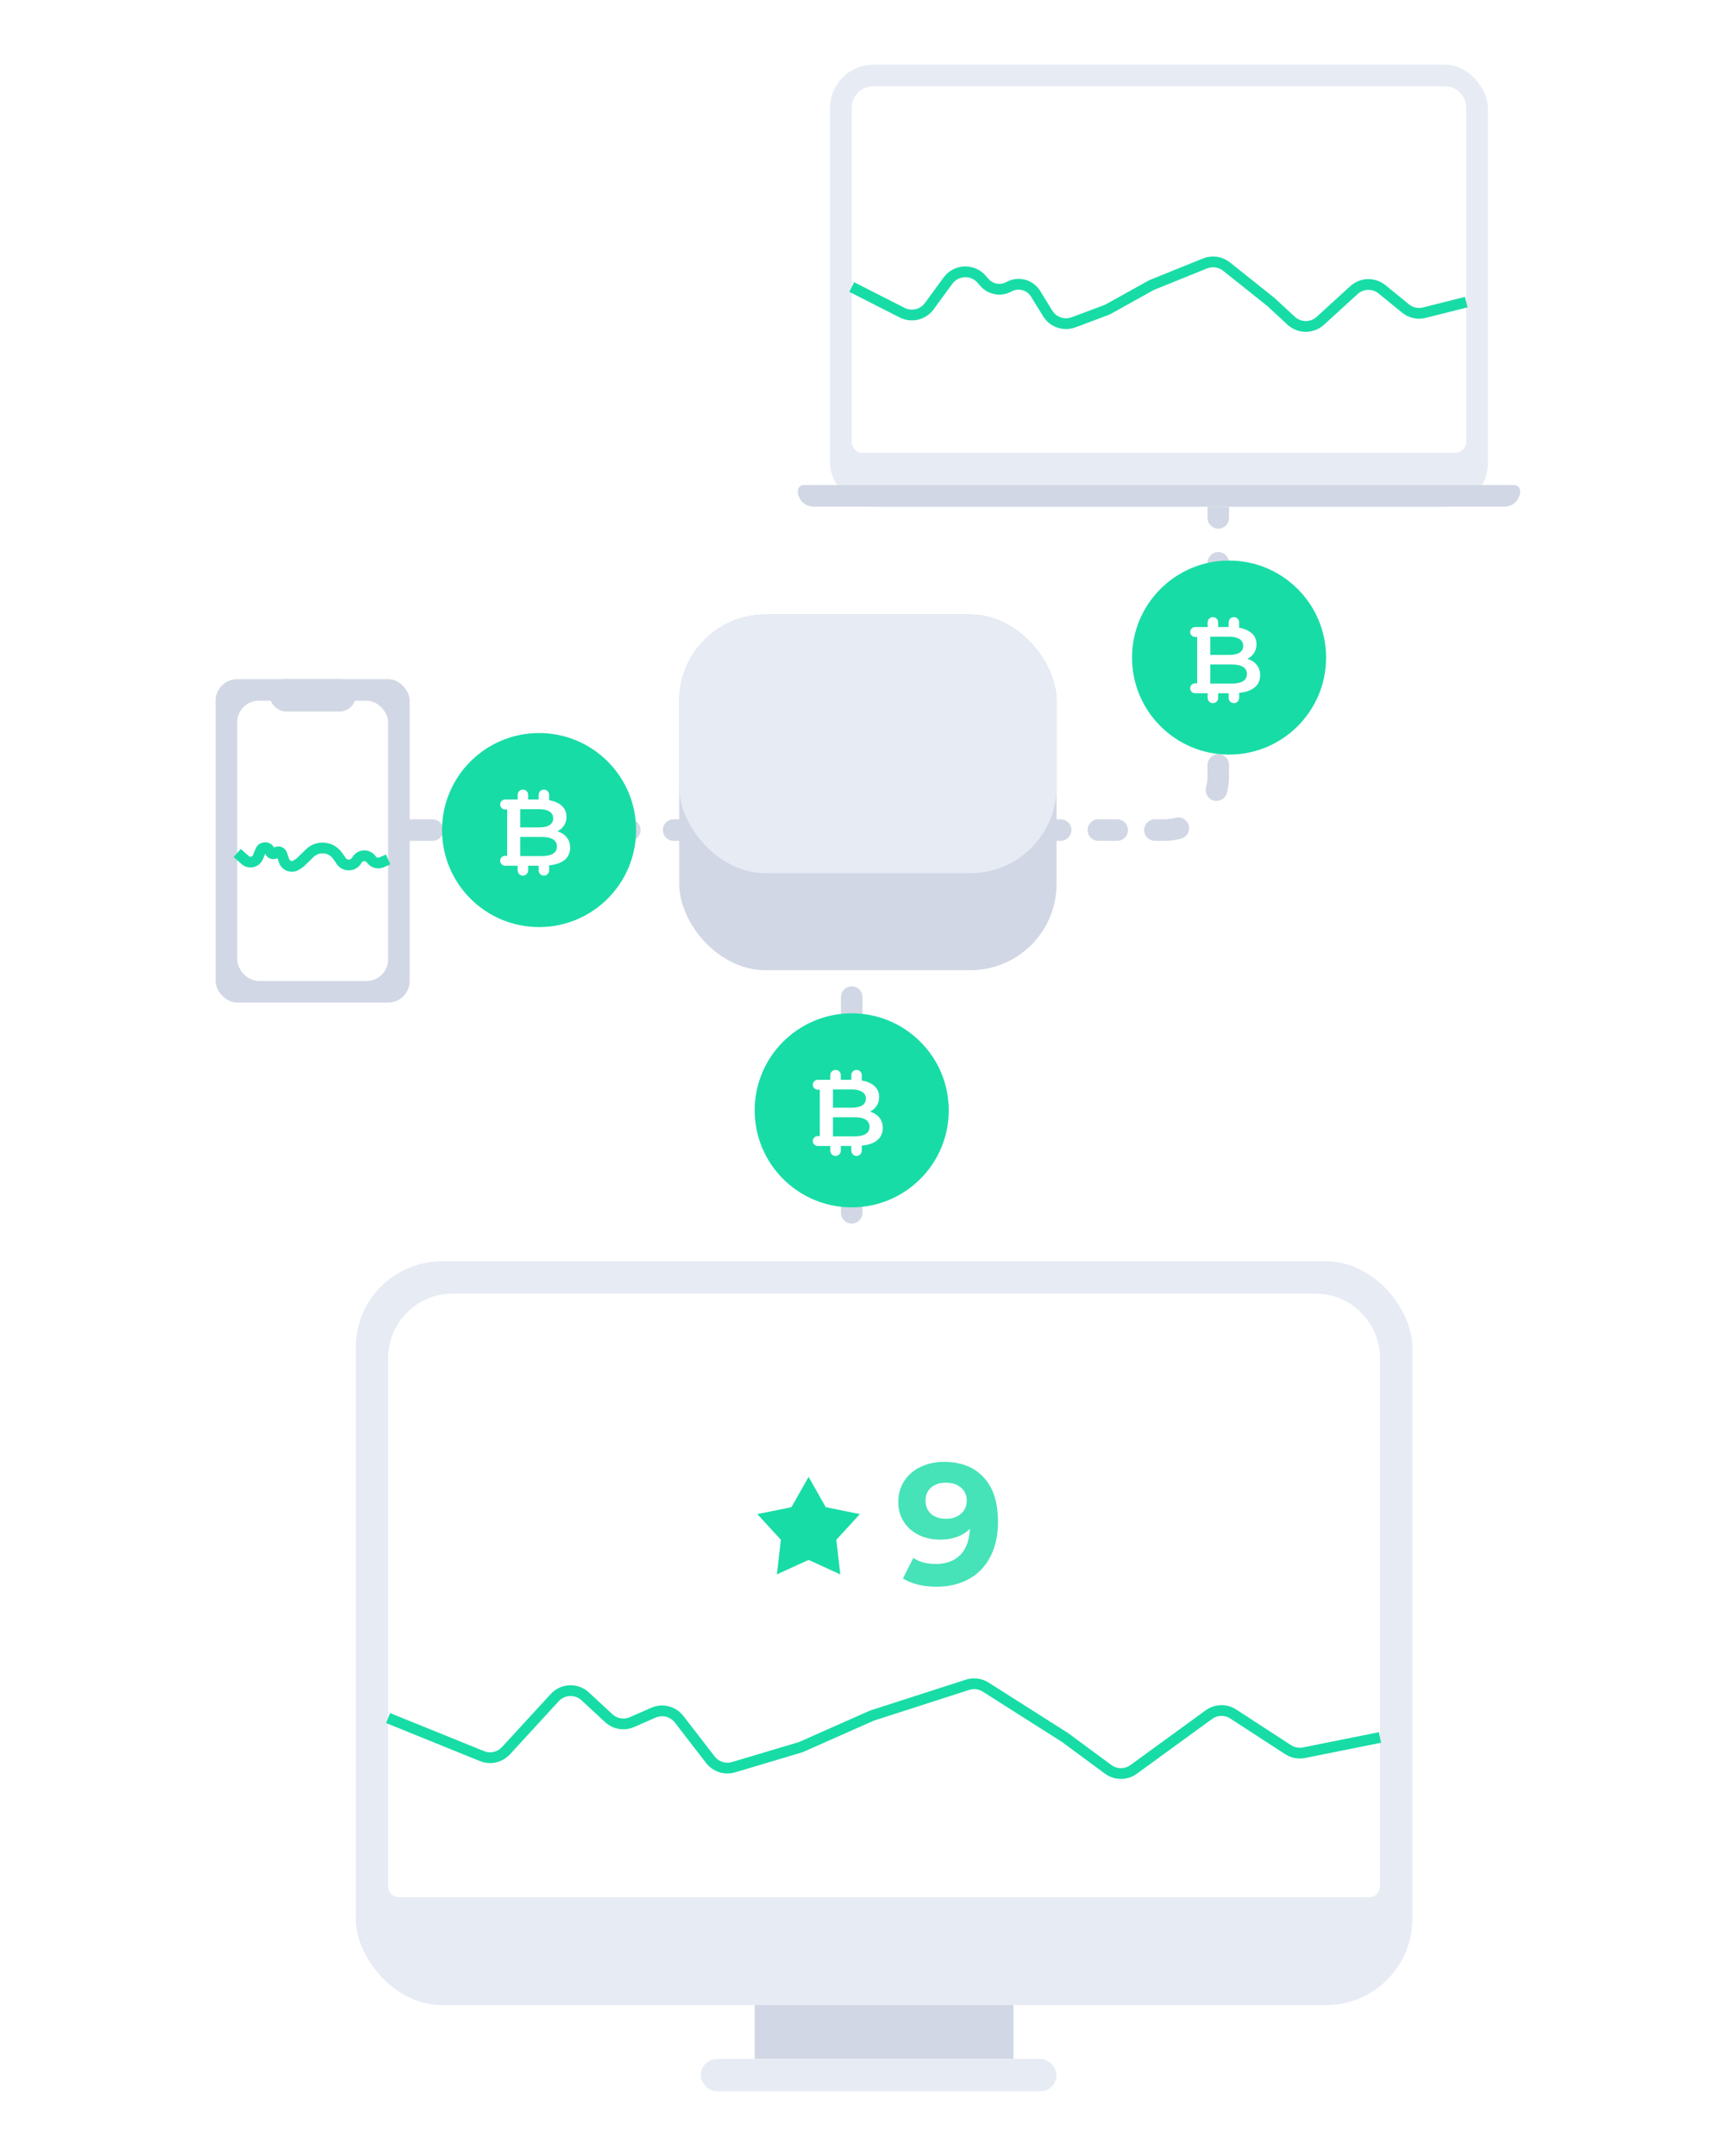 <svg width="160" height="200" viewBox="0 0 160 200" fill="none" xmlns="http://www.w3.org/2000/svg">
<path d="M98.375 77.5C98.651 77.5 98.875 77.276 98.875 77C98.875 76.724 98.651 76.5 98.375 76.5V77.5ZM101.875 76.5C101.599 76.5 101.375 76.724 101.375 77C101.375 77.276 101.599 77.5 101.875 77.5V76.5ZM103.625 77.5C103.901 77.5 104.125 77.276 104.125 77C104.125 76.724 103.901 76.5 103.625 76.5V77.5ZM107.125 76.5C106.849 76.5 106.625 76.724 106.625 77C106.625 77.276 106.849 77.5 107.125 77.5V76.5ZM109.424 77.314C109.69 77.243 109.849 76.968 109.778 76.702C109.706 76.435 109.432 76.276 109.165 76.348L109.424 77.314ZM112.348 73.165C112.276 73.432 112.435 73.706 112.702 73.778C112.968 73.849 113.243 73.691 113.314 73.424L112.348 73.165ZM113.5 70.958C113.5 70.682 113.276 70.458 113 70.458C112.724 70.458 112.5 70.682 112.5 70.958H113.5ZM112.5 66.792C112.5 67.068 112.724 67.292 113 67.292C113.276 67.292 113.5 67.068 113.5 66.792H112.5ZM113.5 64.708C113.5 64.432 113.276 64.208 113 64.208C112.724 64.208 112.5 64.432 112.5 64.708H113.5ZM112.5 60.542C112.5 60.818 112.724 61.042 113 61.042C113.276 61.042 113.5 60.818 113.5 60.542H112.5ZM113.5 58.458C113.5 58.182 113.276 57.958 113 57.958C112.724 57.958 112.5 58.182 112.5 58.458H113.5ZM112.5 54.292C112.5 54.568 112.724 54.792 113 54.792C113.276 54.792 113.5 54.568 113.5 54.292H112.5ZM113.5 52.208C113.5 51.932 113.276 51.708 113 51.708C112.724 51.708 112.5 51.932 112.5 52.208H113.5ZM112.5 48.042C112.5 48.318 112.724 48.542 113 48.542C113.276 48.542 113.5 48.318 113.5 48.042H112.5ZM97.5 77.5H98.375V76.5H97.5V77.5ZM101.875 77.5H103.625V76.5H101.875V77.5ZM107.125 77.5H108V76.5H107.125V77.5ZM108 77.5C108.492 77.5 108.969 77.435 109.424 77.314L109.165 76.348C108.794 76.447 108.404 76.5 108 76.5V77.5ZM113.314 73.424C113.435 72.969 113.5 72.492 113.5 72H112.5C112.5 72.404 112.447 72.794 112.348 73.165L113.314 73.424ZM113.5 72V70.958H112.5V72H113.5ZM113.5 66.792V64.708H112.5V66.792H113.5ZM113.5 60.542V58.458H112.5V60.542H113.5ZM113.5 54.292V52.208H112.5V54.292H113.5ZM113.5 48.042V47H112.5V48.042H113.5ZM98.375 78C98.927 78 99.375 77.552 99.375 77C99.375 76.448 98.927 76 98.375 76V78ZM101.875 76C101.323 76 100.875 76.448 100.875 77C100.875 77.552 101.323 78 101.875 78V76ZM103.625 78C104.177 78 104.625 77.552 104.625 77C104.625 76.448 104.177 76 103.625 76V78ZM107.125 76C106.573 76 106.125 76.448 106.125 77C106.125 77.552 106.573 78 107.125 78V76ZM109.553 77.797C110.086 77.654 110.403 77.106 110.261 76.573C110.118 76.039 109.57 75.722 109.036 75.865L109.553 77.797ZM111.865 73.036C111.722 73.57 112.039 74.118 112.573 74.261C113.106 74.403 113.654 74.086 113.797 73.553L111.865 73.036ZM114 70.958C114 70.406 113.552 69.958 113 69.958C112.448 69.958 112 70.406 112 70.958H114ZM112 66.792C112 67.344 112.448 67.792 113 67.792C113.552 67.792 114 67.344 114 66.792H112ZM114 64.708C114 64.156 113.552 63.708 113 63.708C112.448 63.708 112 64.156 112 64.708H114ZM112 60.542C112 61.094 112.448 61.542 113 61.542C113.552 61.542 114 61.094 114 60.542H112ZM114 58.458C114 57.906 113.552 57.458 113 57.458C112.448 57.458 112 57.906 112 58.458H114ZM112 54.292C112 54.844 112.448 55.292 113 55.292C113.552 55.292 114 54.844 114 54.292H112ZM114 52.208C114 51.656 113.552 51.208 113 51.208C112.448 51.208 112 51.656 112 52.208H114ZM112 48.042C112 48.594 112.448 49.042 113 49.042C113.552 49.042 114 48.594 114 48.042H112ZM97.5 78H98.375V76H97.5V78ZM101.875 78H103.625V76H101.875V78ZM107.125 78H108V76H107.125V78ZM108 78C108.536 78 109.056 77.93 109.553 77.797L109.036 75.865C108.707 75.953 108.36 76 108 76V78ZM113.797 73.553C113.93 73.056 114 72.536 114 72H112C112 72.36 111.953 72.707 111.865 73.036L113.797 73.553ZM114 72V70.958H112V72H114ZM114 66.792V64.708H112V66.792H114ZM114 60.542V58.458H112V60.542H114ZM114 54.292V52.208H112V54.292H114ZM114 48.042V47H112V48.042H114Z" fill="#D1D7E4"/>
<rect x="77" y="6" width="61" height="41" rx="4" fill="#E7EBF4"/>
<path d="M79 10C79 8.895 79.895 8 81 8H134C135.105 8 136 8.895 136 10V41C136 41.552 135.552 42 135 42H80C79.448 42 79 41.552 79 41V10Z" fill="white"/>
<path d="M74 45.545C74 45.244 74.244 45 74.546 45H140.455C140.756 45 141 45.244 141 45.545C141 46.349 140.349 47 139.545 47H75.454C74.651 47 74 46.349 74 45.545Z" fill="#D1D7E4"/>
<path d="M79 92.5V114.5" stroke="#D1D7E4" stroke-width="2" stroke-linecap="round" stroke-dasharray="2 4"/>
<path d="M34.017 78C34.569 78 35.017 77.552 35.017 77C35.017 76.448 34.569 76 34.017 76L34.017 78ZM38.083 76C37.531 76 37.083 76.448 37.083 77C37.083 77.552 37.531 78 38.083 78L38.083 76ZM40.117 78C40.669 78 41.117 77.552 41.117 77C41.117 76.448 40.669 76 40.117 76L40.117 78ZM44.183 76C43.631 76 43.183 76.448 43.183 77C43.183 77.552 43.631 78 44.183 78L44.183 76ZM46.217 78C46.769 78 47.217 77.552 47.217 77C47.217 76.448 46.769 76 46.217 76L46.217 78ZM50.283 76C49.731 76 49.283 76.448 49.283 77C49.283 77.552 49.731 78 50.283 78L50.283 76ZM52.317 78C52.869 78 53.317 77.552 53.317 77C53.317 76.448 52.869 76 52.317 76L52.317 78ZM56.383 76C55.831 76 55.383 76.448 55.383 77C55.383 77.552 55.831 78 56.383 78L56.383 76ZM58.417 78C58.969 78 59.417 77.552 59.417 77C59.417 76.448 58.969 76 58.417 76L58.417 78ZM62.483 76C61.931 76 61.483 76.448 61.483 77C61.483 77.552 61.931 78 62.483 78L62.483 76ZM33 78L34.017 78L34.017 76L33 76L33 78ZM38.083 78L40.117 78L40.117 76L38.083 76L38.083 78ZM44.183 78L46.217 78L46.217 76L44.183 76L44.183 78ZM50.283 78L52.317 78L52.317 76L50.283 76L50.283 78ZM56.383 78L58.417 78L58.417 76L56.383 76L56.383 78ZM62.483 78L63.5 78L63.5 76L62.483 76L62.483 78Z" fill="#D1D7E4"/>
<rect x="20" y="63" width="18" height="30" rx="2" fill="#D1D7E4"/>
<rect x="22" y="65" width="14" height="26" rx="2" fill="white"/>
<path d="M36 79.725L35.398 79.99C35.054 80.141 34.651 80.029 34.436 79.721V79.721C34.112 79.26 33.423 79.278 33.123 79.755L33.07 79.839C32.735 80.375 31.954 80.372 31.621 79.835L31.553 79.725L31.299 79.37C30.754 78.612 29.699 78.435 28.936 78.974V78.974C28.864 79.024 28.796 79.081 28.733 79.142L27.893 79.958C27.847 80.002 27.797 80.043 27.743 80.078L27.486 80.246C27.074 80.515 26.518 80.327 26.354 79.862L26.134 79.238C26.054 79.01 25.764 78.941 25.589 79.109V79.109C25.426 79.265 25.158 79.218 25.059 79.016L24.991 78.878C24.822 78.535 24.328 78.55 24.18 78.903L23.924 79.512C23.726 79.984 23.123 80.122 22.74 79.782L22 79.125" stroke="#18DCA6"/>
<path d="M136 28.025L132.116 29.004C131.503 29.159 130.853 29.014 130.363 28.614L128.193 26.843C127.424 26.215 126.312 26.246 125.579 26.915L122.466 29.759C121.698 30.461 120.521 30.457 119.758 29.75L117.895 28.025L113.765 24.729C113.2 24.279 112.436 24.168 111.767 24.439L106.799 26.45L102.842 28.652C102.755 28.701 102.664 28.743 102.571 28.777L99.581 29.898C98.685 30.233 97.677 29.887 97.176 29.073L96.055 27.25C95.538 26.41 94.452 26.124 93.588 26.6V26.6C92.822 27.023 91.865 26.85 91.295 26.186L91.058 25.911C90.219 24.934 88.688 24.994 87.927 26.034L86.195 28.402C85.616 29.193 84.548 29.448 83.674 29.003L79 26.625" stroke="#18DCA6"/>
<rect x="25" y="63" width="8" height="3" rx="1.5" fill="#D1D7E4"/>
<rect x="70" y="181" width="24" height="10" fill="#D1D7E4"/>
<rect x="33" y="117" width="98" height="69" rx="8" fill="#E7EBF4"/>
<rect x="65" y="191" width="33" height="3" rx="1.5" fill="#E7EBF4"/>
<path d="M36 126C36 122.686 38.686 120 42 120H122C125.314 120 128 122.686 128 126V175C128 175.552 127.552 176 127 176H37C36.448 176 36 175.552 36 175V126Z" fill="white"/>
<path d="M128 161.175L120.958 162.589C120.445 162.692 119.913 162.59 119.474 162.305L114.393 159.001C113.698 158.549 112.796 158.572 112.126 159.06L105.148 164.138C104.443 164.651 103.486 164.648 102.784 164.13L98.779 161.175L91.429 156.504C90.927 156.185 90.308 156.106 89.742 156.288L80.869 159.15L74.27 162.075L68.045 163.933C67.252 164.169 66.396 163.893 65.89 163.239L62.992 159.487C62.431 158.76 61.446 158.509 60.605 158.878L58.625 159.748C57.895 160.068 57.046 159.925 56.461 159.383L54.284 157.366C53.472 156.612 52.201 156.664 51.452 157.48L46.93 162.403C46.366 163.018 45.479 163.217 44.706 162.904L36 159.375" stroke="#18DCA6"/>
<g filter="url(#filter0_d_7568_227456)">
<rect x="23" y="15" width="26" height="21" rx="5" fill="white"/>
</g>
<g filter="url(#filter1_d_7568_227456)">
<rect x="110" y="81" width="26" height="21" rx="5" fill="white"/>
</g>
<path d="M75 137L76.59 139.812L79.755 140.455L77.572 142.836L77.939 146.045L75 144.705L72.061 146.045L72.428 142.836L70.245 140.455L73.41 139.812L75 137Z" fill="#18DCA6"/>
<path opacity="0.8" d="M87.56 135.608C89.128 135.608 90.355 136.088 91.24 137.048C92.125 137.997 92.568 139.368 92.568 141.16C92.568 142.429 92.328 143.517 91.848 144.424C91.379 145.331 90.712 146.019 89.848 146.488C88.984 146.957 87.987 147.192 86.856 147.192C86.259 147.192 85.688 147.128 85.144 147C84.6 146.861 84.136 146.669 83.752 146.424L84.712 144.52C85.256 144.893 85.955 145.08 86.808 145.08C87.757 145.08 88.509 144.803 89.064 144.248C89.619 143.683 89.917 142.872 89.96 141.816C89.288 142.488 88.36 142.824 87.176 142.824C86.461 142.824 85.811 142.68 85.224 142.392C84.637 142.104 84.173 141.699 83.832 141.176C83.491 140.643 83.32 140.029 83.32 139.336C83.32 138.589 83.507 137.933 83.88 137.368C84.253 136.803 84.76 136.371 85.4 136.072C86.051 135.763 86.771 135.608 87.56 135.608ZM87.752 140.888C88.317 140.888 88.776 140.733 89.128 140.424C89.491 140.104 89.672 139.699 89.672 139.208C89.672 138.717 89.496 138.317 89.144 138.008C88.803 137.699 88.328 137.544 87.72 137.544C87.165 137.544 86.712 137.693 86.36 137.992C86.019 138.291 85.848 138.696 85.848 139.208C85.848 139.72 86.019 140.131 86.36 140.44C86.712 140.739 87.176 140.888 87.752 140.888Z" fill="#18DCA6"/>
<rect x="63" y="57" width="35" height="33" rx="8" fill="#D1D7E4"/>
<rect x="63" y="57" width="35" height="24" rx="8" fill="#E7EBF4"/>
<circle cx="79" cy="103" r="9" fill="#18DCA6"/>
<circle cx="114" cy="61" r="9" fill="#18DCA6"/>
<circle cx="50" cy="77" r="9" fill="#18DCA6"/>
<path fill-rule="evenodd" clip-rule="evenodd" d="M77.015 99.734C77.015 99.466 77.233 99.248 77.501 99.248C77.77 99.248 77.988 99.466 77.988 99.734V100.168H78.961V99.734C78.961 99.466 79.179 99.248 79.448 99.248C79.716 99.248 79.934 99.466 79.934 99.734V100.231C80.329 100.299 80.656 100.421 80.915 100.598C81.334 100.878 81.544 101.267 81.544 101.764C81.544 102.068 81.469 102.337 81.319 102.571C81.168 102.805 80.962 102.986 80.699 103.115C81.062 103.226 81.35 103.413 81.563 103.676C81.776 103.934 81.882 104.255 81.882 104.641C81.882 105.173 81.663 105.585 81.225 105.878C80.903 106.088 80.473 106.221 79.934 106.277V106.743C79.934 107.011 79.716 107.229 79.448 107.229C79.179 107.229 78.961 107.011 78.961 106.743V106.308H77.988V106.743C77.988 107.011 77.77 107.229 77.501 107.229C77.233 107.229 77.015 107.011 77.015 106.743V106.308H76.593C76.58 106.309 76.567 106.309 76.554 106.309H75.853C75.598 106.309 75.392 106.103 75.392 105.849C75.392 105.594 75.598 105.388 75.853 105.388H76.041V101.089H75.853C75.598 101.089 75.392 100.883 75.392 100.628C75.392 100.374 75.598 100.168 75.853 100.168H76.041H76.554H77.015V99.734ZM77.261 101.063V102.755H78.99C79.415 102.755 79.741 102.685 79.966 102.545C80.198 102.399 80.314 102.188 80.314 101.913C80.314 101.633 80.198 101.422 79.966 101.282C79.741 101.136 79.415 101.063 78.99 101.063H77.261ZM79.234 105.413C80.179 105.413 80.652 105.118 80.652 104.527C80.652 103.937 80.179 103.641 79.234 103.641H77.261V105.413H79.234Z" fill="white"/>
<path fill-rule="evenodd" clip-rule="evenodd" d="M112.015 57.734C112.015 57.465 112.233 57.248 112.502 57.248C112.77 57.248 112.988 57.465 112.988 57.734V58.168H113.961V57.734C113.961 57.465 114.179 57.248 114.448 57.248C114.716 57.248 114.934 57.465 114.934 57.734V58.231C115.329 58.299 115.656 58.421 115.915 58.598C116.334 58.878 116.544 59.267 116.544 59.764C116.544 60.068 116.469 60.337 116.319 60.571C116.168 60.805 115.962 60.986 115.699 61.115C116.062 61.226 116.35 61.413 116.563 61.676C116.776 61.934 116.882 62.255 116.882 62.641C116.882 63.173 116.663 63.585 116.225 63.878C115.903 64.088 115.473 64.221 114.934 64.277V64.743C114.934 65.011 114.716 65.229 114.448 65.229C114.179 65.229 113.961 65.011 113.961 64.743V64.308H112.988V64.743C112.988 65.011 112.77 65.229 112.502 65.229C112.233 65.229 112.015 65.011 112.015 64.743V64.308H111.593C111.58 64.309 111.567 64.309 111.554 64.309H110.853C110.598 64.309 110.392 64.103 110.392 63.849C110.392 63.594 110.598 63.388 110.853 63.388H111.041V59.089H110.853C110.598 59.089 110.392 58.883 110.392 58.628C110.392 58.374 110.598 58.168 110.853 58.168L111.041 58.168H111.554H112.015V57.734ZM112.261 59.063V60.755H113.989C114.415 60.755 114.741 60.685 114.966 60.545C115.198 60.399 115.314 60.188 115.314 59.913C115.314 59.633 115.198 59.422 114.966 59.282C114.741 59.136 114.415 59.063 113.989 59.063H112.261ZM114.234 63.413C115.179 63.413 115.652 63.118 115.652 62.527C115.652 61.937 115.179 61.641 114.234 61.641H112.261V63.413H114.234Z" fill="white"/>
<path fill-rule="evenodd" clip-rule="evenodd" d="M48.015 73.734C48.015 73.466 48.233 73.248 48.502 73.248C48.77 73.248 48.988 73.466 48.988 73.734V74.168H49.961V73.734C49.961 73.466 50.179 73.248 50.447 73.248C50.716 73.248 50.934 73.466 50.934 73.734V74.231C51.329 74.299 51.656 74.421 51.915 74.598C52.334 74.878 52.544 75.267 52.544 75.764C52.544 76.068 52.469 76.337 52.319 76.571C52.168 76.805 51.962 76.986 51.699 77.115C52.062 77.226 52.35 77.413 52.563 77.676C52.776 77.934 52.882 78.255 52.882 78.641C52.882 79.173 52.663 79.585 52.225 79.878C51.903 80.088 51.473 80.221 50.934 80.277V80.743C50.934 81.011 50.716 81.229 50.447 81.229C50.179 81.229 49.961 81.011 49.961 80.743V80.308H48.988V80.743C48.988 81.011 48.77 81.229 48.502 81.229C48.233 81.229 48.015 81.011 48.015 80.743V80.308H47.593C47.58 80.309 47.567 80.309 47.554 80.309H46.853C46.598 80.309 46.392 80.103 46.392 79.849C46.392 79.594 46.598 79.388 46.853 79.388H47.041V75.089H46.853C46.598 75.089 46.392 74.883 46.392 74.628C46.392 74.374 46.598 74.168 46.853 74.168L47.041 74.168H47.554H48.015V73.734ZM48.261 75.063V76.755H49.989C50.415 76.755 50.741 76.685 50.966 76.545C51.198 76.399 51.314 76.188 51.314 75.913C51.314 75.633 51.198 75.422 50.966 75.282C50.741 75.136 50.415 75.063 49.989 75.063H48.261ZM50.234 79.413C51.179 79.413 51.652 79.118 51.652 78.527C51.652 77.936 51.179 77.641 50.234 77.641H48.261V79.413H50.234Z" fill="white"/>
<defs>
<filter id="filter0_d_7568_227456" x="11" y="5" width="50" height="45" filterUnits="userSpaceOnUse" color-interpolation-filters="sRGB">
<feFlood flood-opacity="0" result="BackgroundImageFix"/>
<feColorMatrix in="SourceAlpha" type="matrix" values="0 0 0 0 0 0 0 0 0 0 0 0 0 0 0 0 0 0 127 0" result="hardAlpha"/>
<feOffset dy="2"/>
<feGaussianBlur stdDeviation="6"/>
<feColorMatrix type="matrix" values="0 0 0 0 0.063 0 0 0 0 0.153 0 0 0 0 0.396 0 0 0 0.11 0"/>
<feBlend mode="normal" in2="BackgroundImageFix" result="effect1_dropShadow_7568_227456"/>
<feBlend mode="normal" in="SourceGraphic" in2="effect1_dropShadow_7568_227456" result="shape"/>
</filter>
<filter id="filter1_d_7568_227456" x="98" y="71" width="50" height="45" filterUnits="userSpaceOnUse" color-interpolation-filters="sRGB">
<feFlood flood-opacity="0" result="BackgroundImageFix"/>
<feColorMatrix in="SourceAlpha" type="matrix" values="0 0 0 0 0 0 0 0 0 0 0 0 0 0 0 0 0 0 127 0" result="hardAlpha"/>
<feOffset dy="2"/>
<feGaussianBlur stdDeviation="6"/>
<feColorMatrix type="matrix" values="0 0 0 0 0.063 0 0 0 0 0.153 0 0 0 0 0.396 0 0 0 0.11 0"/>
<feBlend mode="normal" in2="BackgroundImageFix" result="effect1_dropShadow_7568_227456"/>
<feBlend mode="normal" in="SourceGraphic" in2="effect1_dropShadow_7568_227456" result="shape"/>
</filter>
</defs>
</svg>
